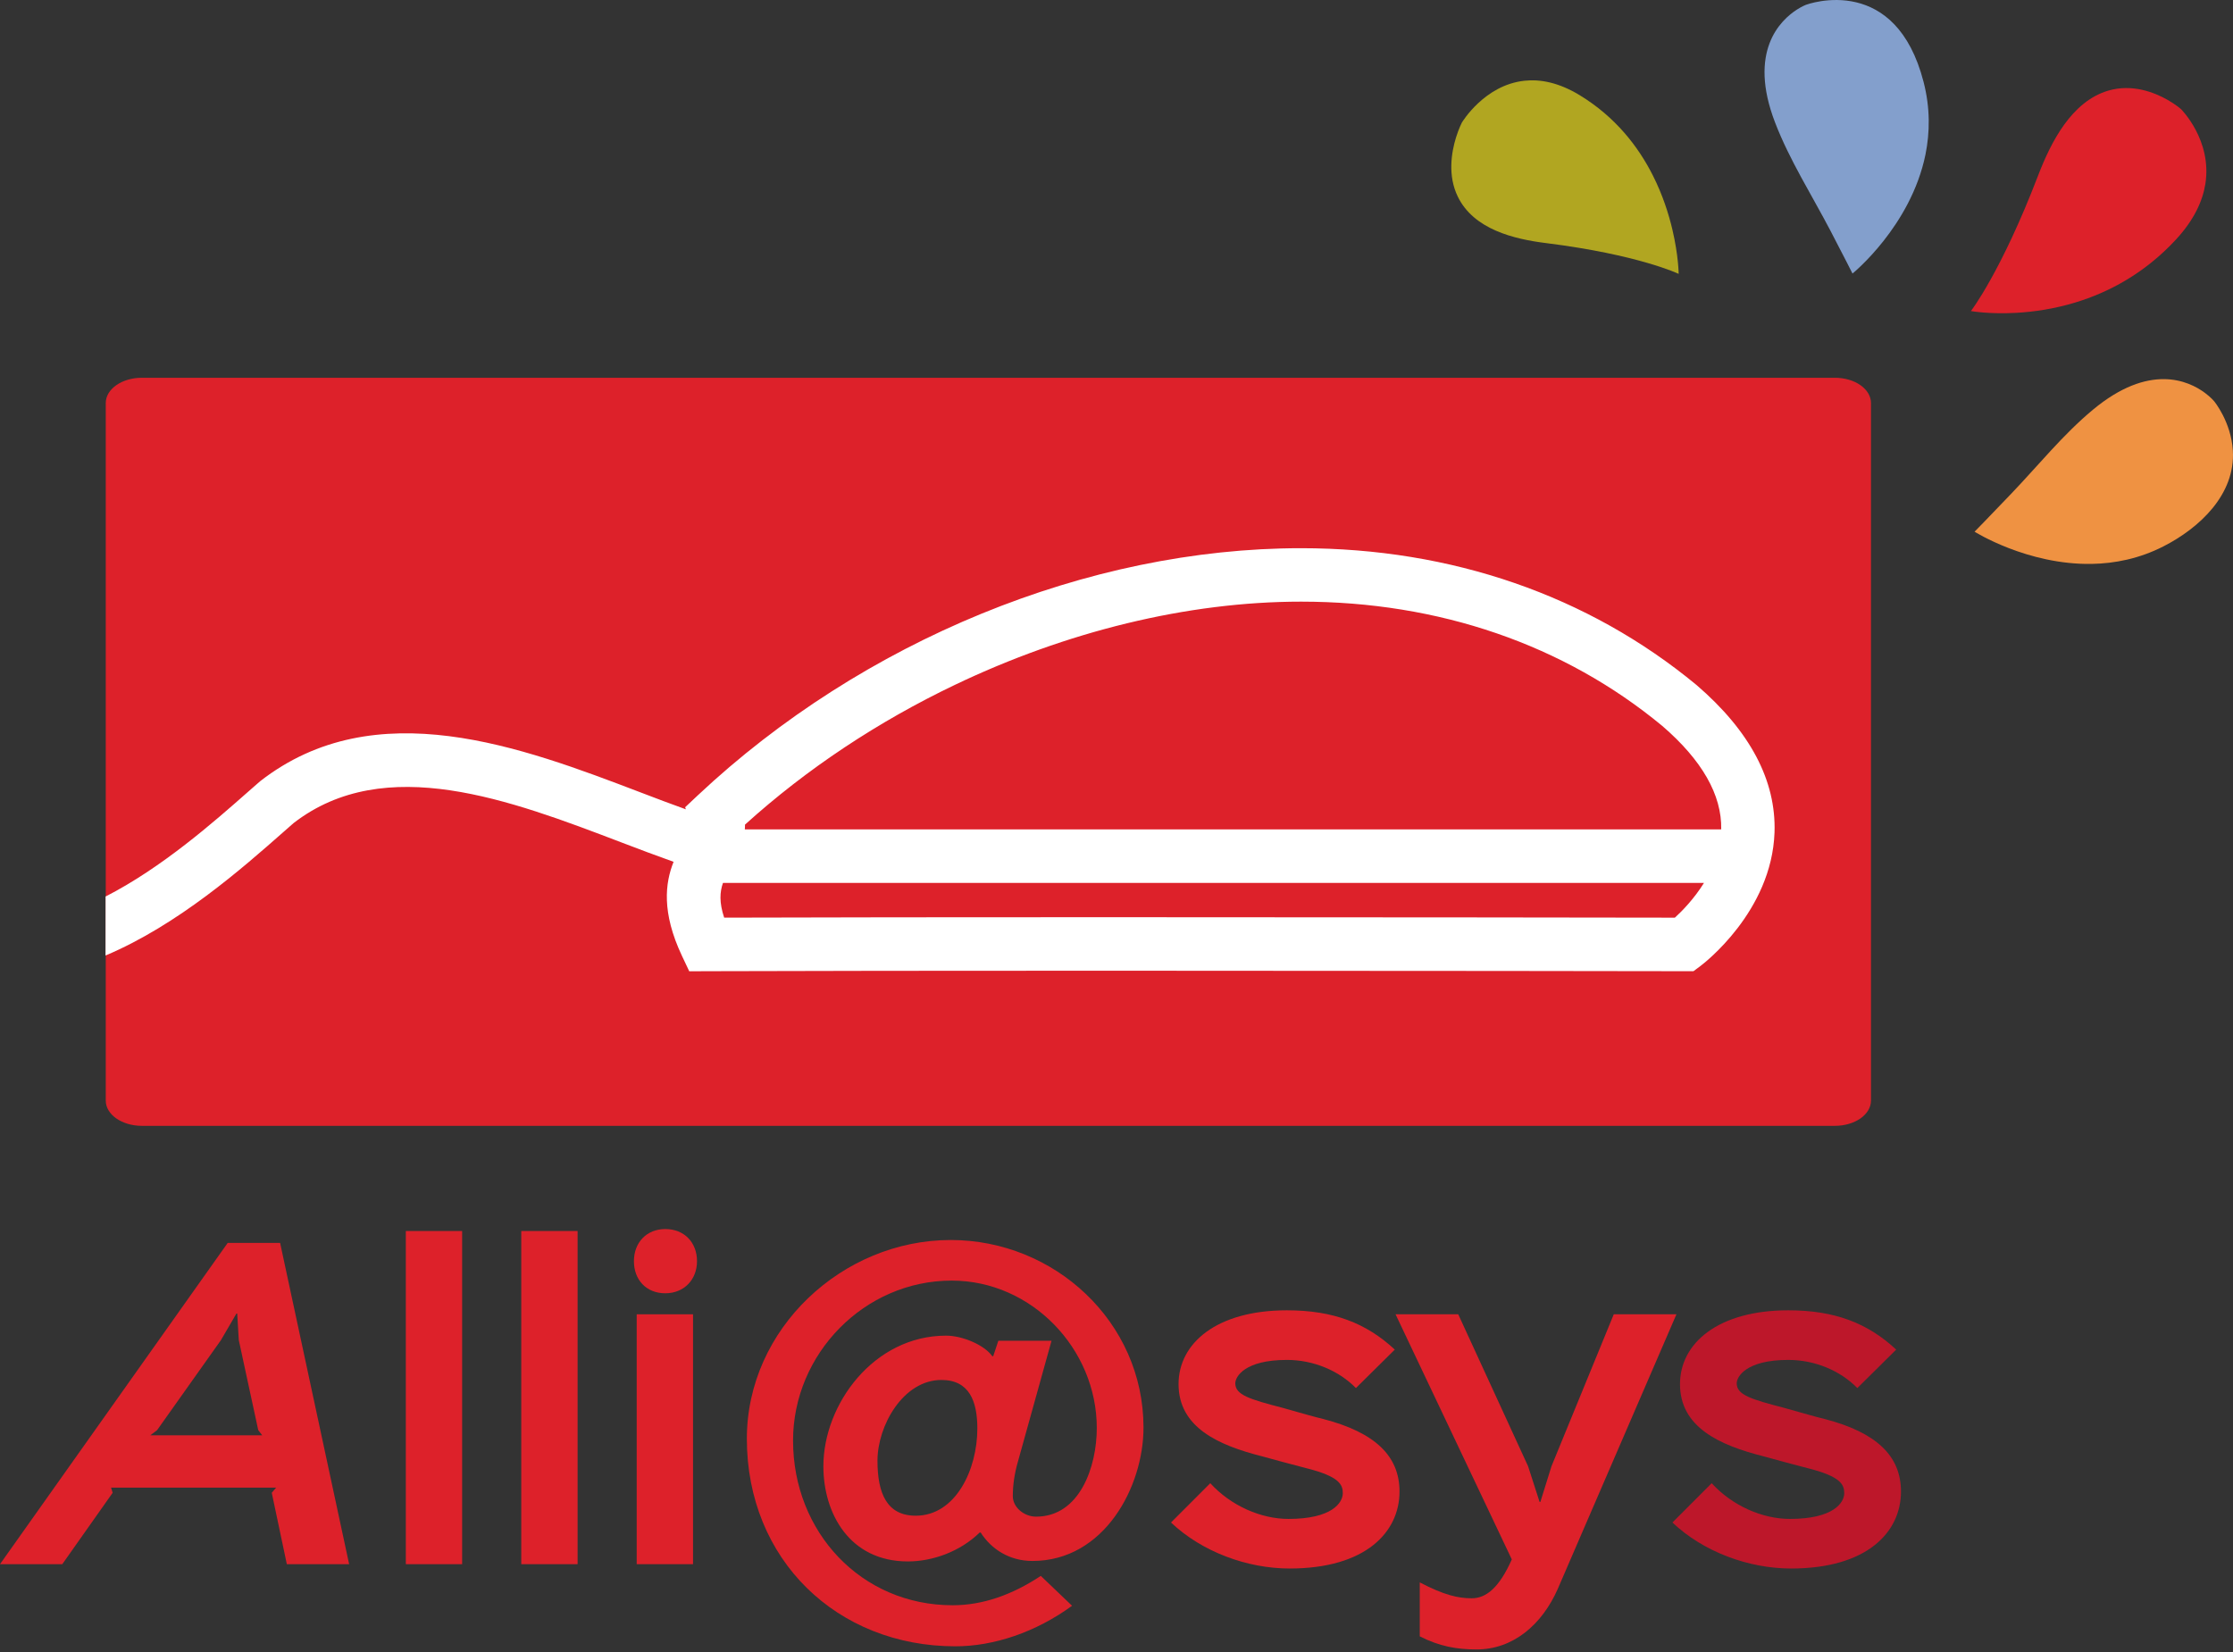<?xml version="1.0" encoding="utf-8"?>
<!-- Generator: Adobe Illustrator 15.1.0, SVG Export Plug-In  -->
<!DOCTYPE svg>
<svg version="1.2" baseProfile="tiny"
	 xmlns="http://www.w3.org/2000/svg" xmlns:xlink="http://www.w3.org/1999/xlink" xmlns:a="http://ns.adobe.com/AdobeSVGViewerExtensions/3.0/"
	 x="0px" y="0px" width="100px" height="74px" viewBox="0 0 100 74" xml:space="preserve">
<rect x="0" y="0" width="100" height="74" fill="#333333" stroke="none"/>
<defs>
</defs>
<path fill="#DD212A" d="M10.197,55.675L0,70.066h2.789l2.256-3.198l-0.071-0.231h7.391l-0.195,0.231l0.675,3.198h2.79l-3.091-14.391
	H10.197z M6.733,64.292l0.302-0.23l2.86-4.033l0.693-1.19h0.035l0.071,1.19l0.871,4.033l0.177,0.23H6.733z"/>
<rect x="18.174" y="55.142" fill="#DD212A" width="2.522" height="14.924"/>
<rect x="23.344" y="55.142" fill="#DD212A" width="2.522" height="14.924"/>
<path fill="#DD212A" d="M29.793,55.054c-0.835,0-1.404,0.604-1.404,1.438c0,0.836,0.551,1.439,1.404,1.439
	c0.835,0,1.421-0.604,1.421-1.439C31.214,55.658,30.645,55.054,29.793,55.054z"/>
<rect x="28.513" y="58.873" fill="#DD212A" width="2.523" height="11.193"/>
<path fill="#DD212A" d="M42.577,55.545c-4.848,0-9.131,3.971-9.131,8.901c0,5.413,4.033,9.299,9.34,9.299
	c1.714,0,3.594-0.627,5.224-1.816l-1.4-1.338c-1.295,0.857-2.612,1.315-3.949,1.315c-4.096,0-7.146-3.28-7.146-7.376
	c0-3.887,3.197-7.167,7.104-7.167c3.573,0,6.498,3.051,6.498,6.603c0,1.756-0.773,3.971-2.716,3.971
	c-0.543,0-1.045-0.419-1.045-0.92c0-0.521,0.084-1.044,0.23-1.547l1.504-5.411h-2.382l-0.229,0.69h-0.042
	c-0.355-0.502-1.337-0.92-2.068-0.92c-3.239,0-5.496,3.072-5.496,5.851c0,2.11,1.17,4.263,3.783,4.263
	c1.107,0,2.34-0.439,3.218-1.296h0.042c0.48,0.753,1.295,1.275,2.319,1.275c3.218,0,4.974-3.323,4.974-5.976
	C51.208,59.203,47.216,55.545,42.577,55.545z M41.01,67.895c-1.295,0-1.714-1.003-1.714-2.465c0-1.568,1.15-3.616,2.864-3.616
	c1.254,0,1.608,0.962,1.608,2.174C43.769,65.847,42.787,67.895,41.01,67.895z"/>
<path fill="#DD212A" d="M59.265,63.564c-0.267-0.055-1.564-0.427-1.813-0.498c-1.511-0.391-2.132-0.587-2.132-1.102
	c0-0.301,0.427-1.048,2.31-1.048c1.189,0,2.327,0.479,3.092,1.261l1.741-1.723c-1.28-1.19-2.755-1.76-4.833-1.76
	c-3.145,0-4.851,1.475-4.851,3.306c0,1.937,1.776,2.736,3.731,3.232c0.248,0.071,1.759,0.479,1.99,0.534
	c1.491,0.372,1.634,0.745,1.634,1.119c0,0.426-0.479,1.154-2.435,1.154c-1.243,0-2.594-0.604-3.499-1.6l-1.759,1.76
	c1.385,1.314,3.41,2.061,5.312,2.061c3.411,0,4.921-1.634,4.921-3.446C62.675,65.215,61.574,64.167,59.265,63.564z"/>
<path fill="#DD212A" d="M72.269,58.873l-2.789,6.805l-0.498,1.599h-0.035l-0.516-1.599l-3.127-6.805h-2.807l5.206,10.98
	c-0.569,1.279-1.155,1.741-1.795,1.741c-0.604,0-1.243-0.143-2.327-0.712v2.417c0.87,0.444,1.652,0.587,2.541,0.587
	c1.635,0,2.931-1.102,3.642-2.719l5.312-12.295H72.269z"/>
<path fill="#BD172A" d="M81.72,63.564c-0.266-0.055-1.563-0.427-1.813-0.498c-1.51-0.391-2.132-0.587-2.132-1.102
	c0-0.301,0.427-1.048,2.31-1.048c1.19,0,2.328,0.479,3.092,1.261l1.74-1.723c-1.278-1.19-2.754-1.76-4.832-1.76
	c-3.144,0-4.85,1.475-4.85,3.306c0,1.937,1.776,2.736,3.73,3.232c0.249,0.071,1.759,0.479,1.99,0.534
	c1.492,0.372,1.635,0.745,1.635,1.119c0,0.426-0.48,1.154-2.435,1.154c-1.243,0-2.595-0.604-3.501-1.6l-1.758,1.76
	c1.385,1.314,3.411,2.061,5.313,2.061c3.411,0,4.922-1.634,4.922-3.446C85.132,65.215,84.029,64.167,81.72,63.564z"/>
<path fill="#DD212A" d="M83.316,17.253c-0.292-0.204-0.696-0.331-1.142-0.331c-7.636,0-15.27,0-22.905,0
	c-17.639,0-35.278,0-52.918,0c-0.445,0-0.849,0.126-1.142,0.331c-0.292,0.205-0.473,0.488-0.473,0.8c0,2.77,0,5.541,0,8.312
	c0,7.645,0,15.289,0,22.934c0,0.313,0.181,0.596,0.473,0.801c0.293,0.203,0.697,0.331,1.142,0.331c17.64,0,35.279,0,52.918,0
	c7.636,0,15.27,0,22.905,0c0.445,0,0.85-0.128,1.142-0.331c0.291-0.205,0.472-0.488,0.472-0.801c0-7.645,0-15.289,0-22.934
	c0-2.771,0-5.542,0-8.312C83.788,17.741,83.607,17.458,83.316,17.253z"/>
<path fill="#FFFFFF" d="M75.978,30.687c-4.847-4.01-10.973-6.131-17.715-6.131c-9.53,0-19.626,4.137-27.008,11.065l-0.573,0.539
	l0.033,0.093c-0.656-0.235-1.339-0.494-2.055-0.768c-5.276-2.012-11.844-4.515-17.01-0.491l-0.54,0.473
	c-1.531,1.35-3.856,3.4-6.381,4.691l-0.003,2.643c3.246-1.37,6.126-3.909,7.971-5.536l0.454-0.399
	c4.099-3.164,9.707-1.027,14.656,0.861c0.82,0.313,1.599,0.608,2.358,0.877c-0.377,0.947-0.546,2.26,0.376,4.215l0.326,0.689
	l0.763-0.004c4.324-0.014,10.338-0.022,17.874-0.022c12.832,0,25.804,0.022,25.933,0.022l0.4,0.001l0.32-0.239
	c0.131-0.098,3.189-2.43,3.311-5.977C79.546,34.971,78.378,32.753,75.978,30.687z M75.01,41.102c-0.001,0-0.003,0-0.005,0
	c-0.002,0.001-0.003,0.003-0.005,0.004c-2.38-0.004-13.993-0.021-25.496-0.021c-7.081,0-12.818,0.007-17.074,0.02
	c-0.226-0.684-0.196-1.147-0.054-1.553h0.008c0-0.002,0-0.003,0.001-0.004h43.925C75.864,40.265,75.33,40.81,75.01,41.102z
	 M77.07,37.153H33.355c0.005-0.07,0.01-0.141,0.008-0.214c2.769-2.507,5.978-4.625,9.389-6.256
	c4.987-2.387,10.408-3.733,15.518-3.733c6.179,0,11.776,1.93,16.17,5.566c1.783,1.536,2.671,3.094,2.641,4.632H77.07
	C77.07,37.15,77.07,37.151,77.07,37.153z"/>
<path fill="#DD212A" d="M90.305,14.013c0.758-0.043,1.671-0.17,2.644-0.466c1.472-0.449,3.08-1.287,4.492-2.812
	c0.822-0.888,1.201-1.738,1.322-2.5c0.309-1.96-1.094-3.35-1.094-3.35s-0.221-0.195-0.592-0.408
	c-0.602-0.342-1.592-0.732-2.664-0.417c-1.641,0.485-2.566,2.297-3.15,3.826c-1.65,4.3-3,6.048-3,6.048S89.079,14.082,90.305,14.013
	z"/>
<path fill="#B1A621" d="M74.026,7.872c-0.654-1.301-1.681-2.634-3.286-3.61c-0.936-0.568-1.761-0.721-2.464-0.646
	c-1.808,0.189-2.81,1.876-2.81,1.876s-0.136,0.262-0.263,0.67c-0.203,0.661-0.381,1.708,0.086,2.656
	c0.714,1.453,2.494,1.892,3.961,2.073c4.131,0.517,5.926,1.377,5.926,1.377s-0.008-0.82-0.28-1.978
	C74.728,9.576,74.458,8.731,74.026,7.872z"/>
<path fill="#839FCC" d="M83.14,0.107c-1.203-0.292-2.264,0.108-2.264,0.108s-0.166,0.062-0.397,0.21
	c-0.753,0.48-2.21,1.878-0.988,5.058c0.646,1.685,1.652,3.263,2.487,4.862c0.672,1.289,0.982,1.908,0.982,1.908
	s2.61-2.113,3.267-5.326c0.201-0.991,0.218-2.085-0.083-3.254C85.524,1.268,84.27,0.382,83.14,0.107z"/>
<path fill="#EF9242" d="M99.993,20.186c-0.075-1.286-0.835-2.21-0.835-2.21s-0.14-0.171-0.409-0.373
	c-0.75-0.56-2.507-1.346-5.029,0.756c-1.324,1.101-2.439,2.487-3.627,3.731c-1.123,1.177-1.666,1.727-1.666,1.727
	s2.359,1.491,5.244,1.443c1.031-0.018,2.131-0.233,3.211-0.784C98.499,23.652,100.112,22.148,99.993,20.186z"/>
</svg>

